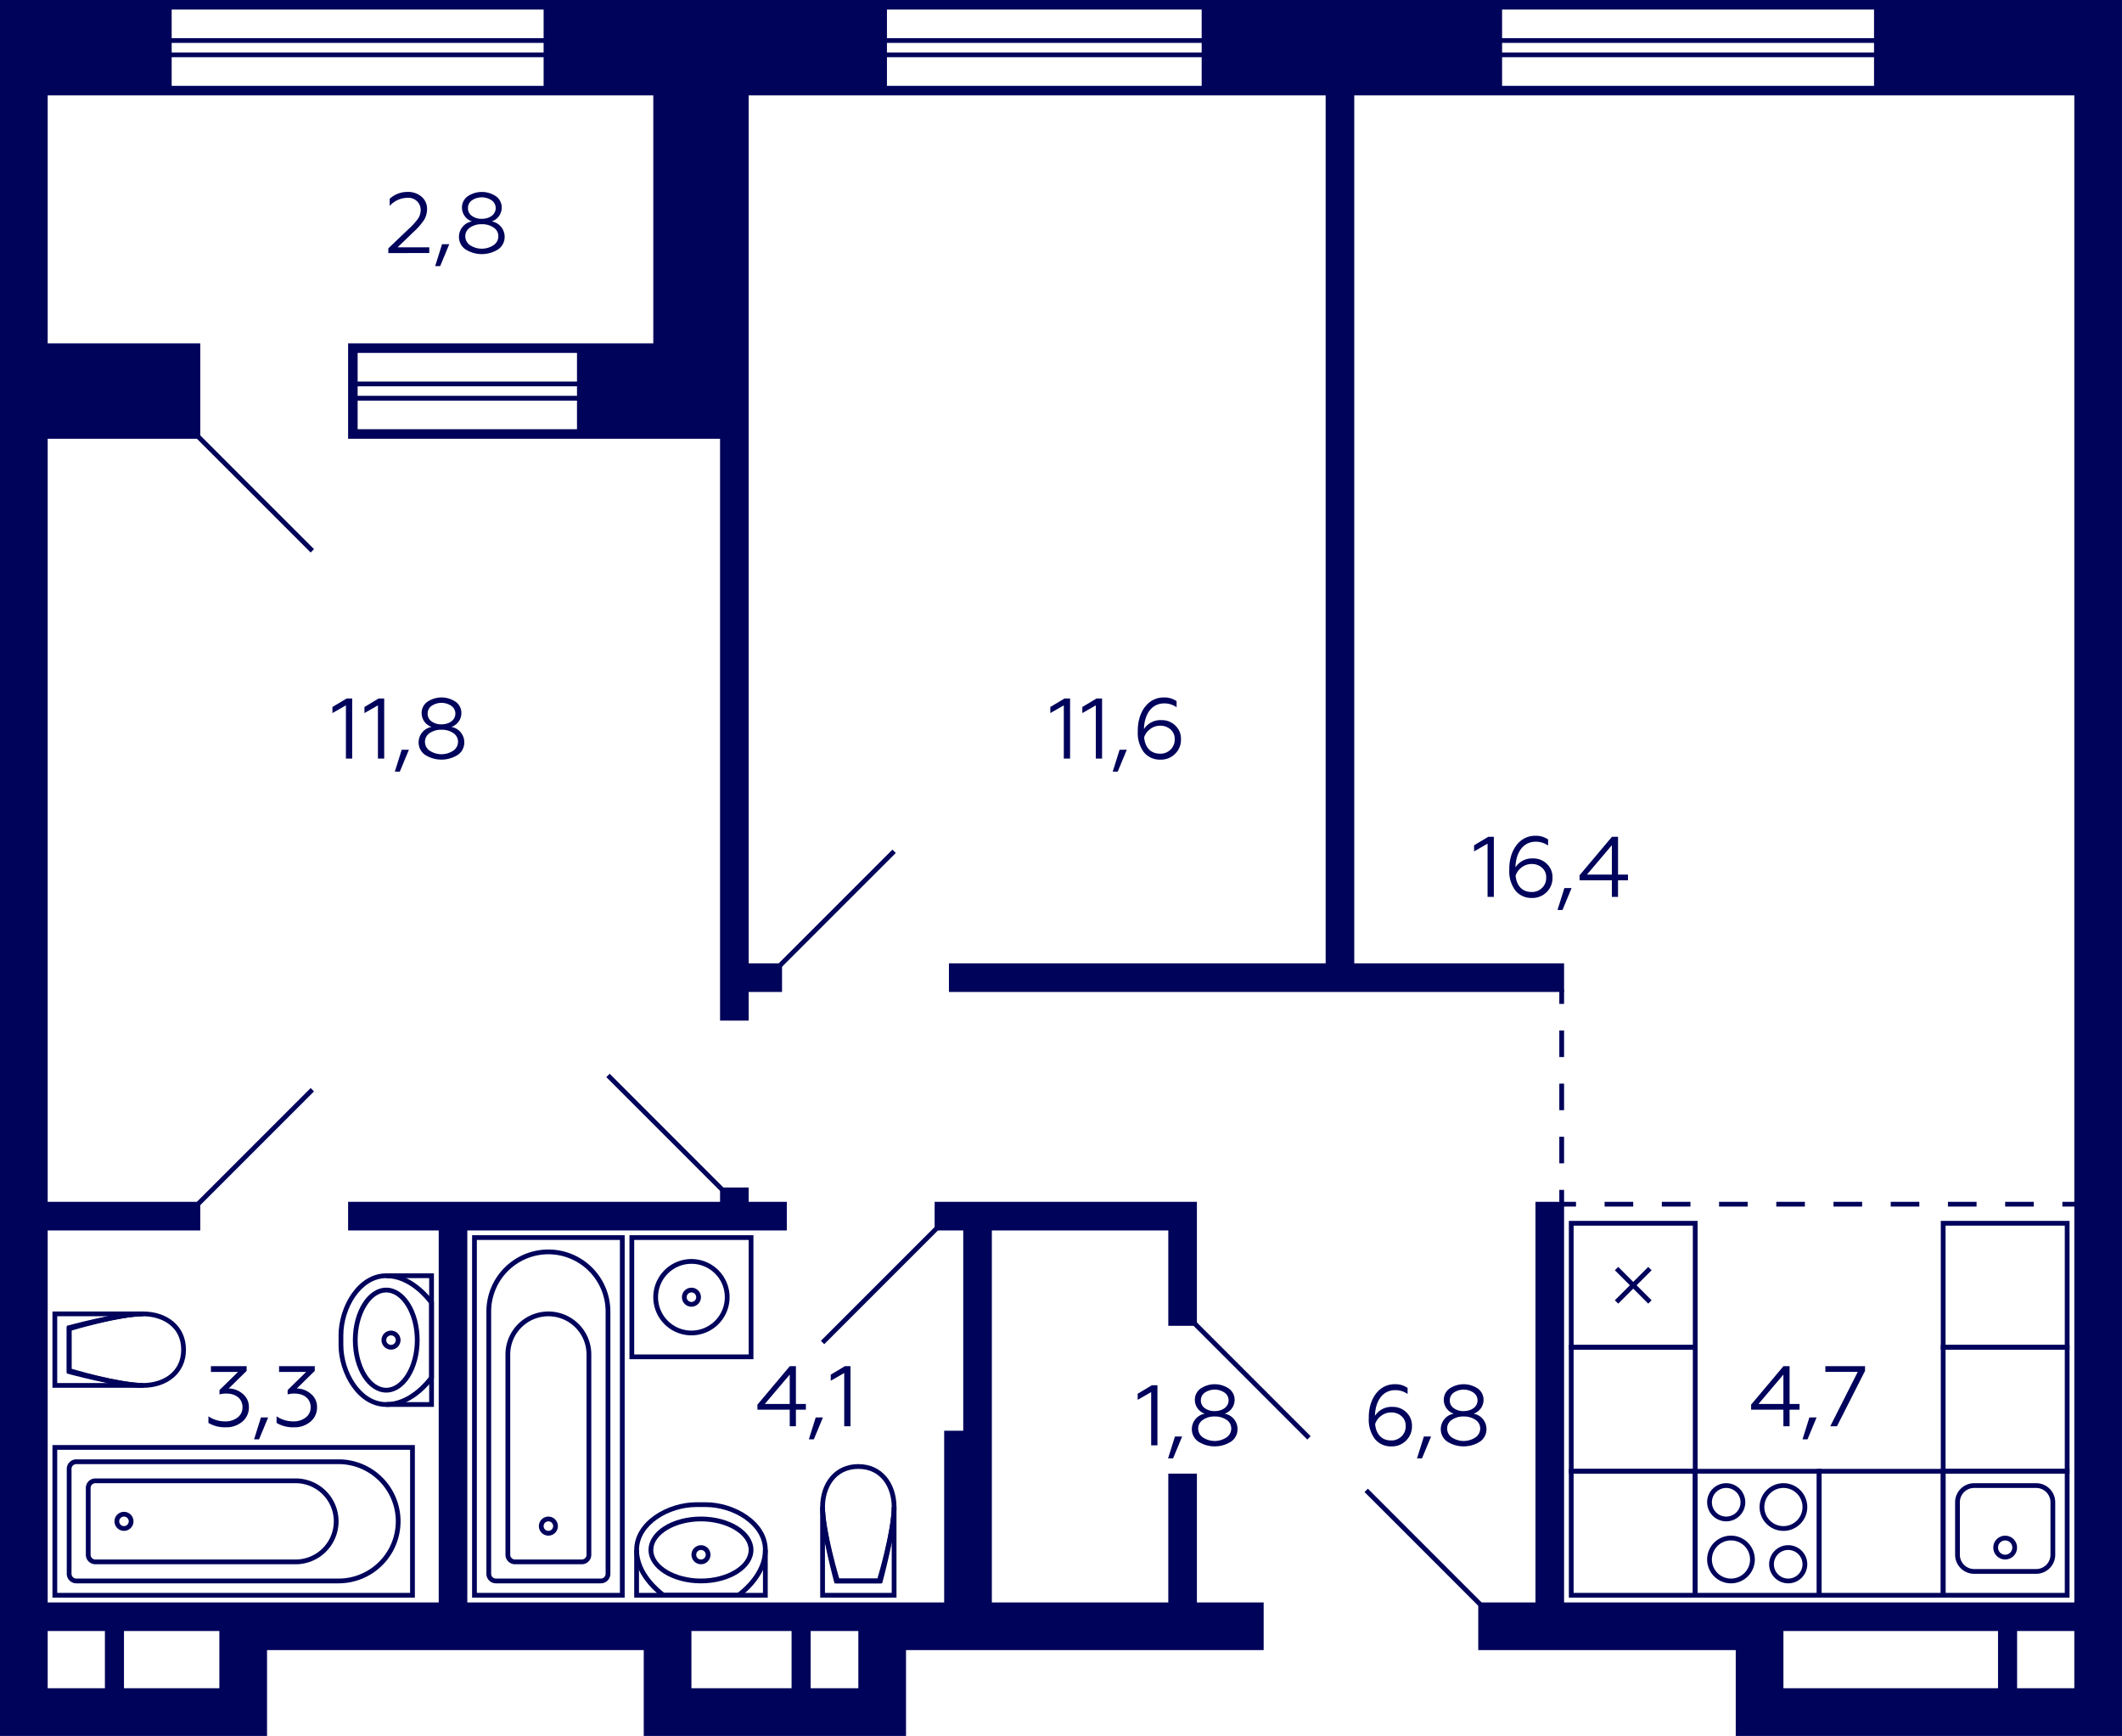 <svg xmlns="http://www.w3.org/2000/svg" width="445" height="364" viewBox="0 0 445 364">
  <title>4k_10s_20-23fl_5</title>
  <g id="Слой_2" data-name="Слой 2">
    <g id="_4k_10s_20-23fl_5" data-name="4k_10s_20-23fl_5">
      <g id="sant">
        <g>
          <path d="M187,323.3V334H173V323.3c.857,4.021,1.966,7.739,2.042,7.991l.214.713h9.488l.214-.713c.075-.252,1.184-3.97,2.042-7.991m1-7.3h-1c0,5-3,15-3,15h-8s-3-10-3-15h-1v19h16V316Z" fill="#00035b"/>
          <path d="M180,308c4.835,0,7,4.018,7,8,0,4.076-2.109,12.47-2.77,15h-8.461c-.661-2.53-2.769-10.923-2.769-15,0-3.982,2.164-8,7-8m0-1c-5,0-8,4-8,9s3,16,3,16h10s3-11,3-16-3-9-8-9Z" fill="#00035b"/>
        </g>
        <g>
          <polyline points="160.5 325 160.5 334.5 133.5 334.5 133.5 325" fill="none" stroke="#00035b" stroke-miterlimit="10"/>
          <path d="M148,316c5.676,0,12,3.7,12,9,0,4.738-4.267,8.214-5.322,9H139.321c-1.056-.788-5.321-4.263-5.321-9,0-5.3,6.324-9,12-9h2m0-1h-2c-6,0-13,4-13,10s6,10,6,10h16s6-4,6-10-7-10-13-10Z" fill="#00035b"/>
          <path d="M147,319c5.42,0,10,2.748,10,6s-4.58,6-10,6-10-2.748-10-6,4.579-6,10-6m0-1c-6.075,0-11,3.134-11,7s4.925,7,11,7,11-3.134,11-7-4.925-7-11-7Z" fill="#00035b"/>
          <circle cx="147" cy="326" r="1.5" fill="none" stroke="#00035b" stroke-miterlimit="10"/>
        </g>
        <g>
          <path d="M157,260v24H133V260h24m1-1H132v26h26V259Z" fill="#00035b"/>
          <path d="M145,265a7,7,0,1,1-7,7,7.008,7.008,0,0,1,7-7m0-1a8,8,0,1,0,8,8,8,8,0,0,0-8-8Z" fill="#00035b"/>
          <circle cx="145" cy="272" r="1.5" fill="none" stroke="#00035b" stroke-miterlimit="10"/>
        </g>
        <g>
          <path d="M381,309v25H356V309h25m1-1H355v27h27V308Z" fill="#00035b"/>
          <path d="M362,312a3,3,0,1,1-3,3,3,3,0,0,1,3-3m0-1a4,4,0,1,0,4,4,4,4,0,0,0-4-4Z" fill="#00035b"/>
          <path d="M375,325a3,3,0,1,1-3,3,3,3,0,0,1,3-3m0-1a4,4,0,1,0,4,4,4,4,0,0,0-4-4Z" fill="#00035b"/>
          <path d="M363,323a4,4,0,1,1-4,4,4,4,0,0,1,4-4m0-1a5,5,0,1,0,5,5,5,5,0,0,0-5-5Z" fill="#00035b"/>
          <path d="M374,312a4,4,0,1,1-4,4,4,4,0,0,1,4-4m0-1a5,5,0,1,0,5,5,5,5,0,0,0-5-5Z" fill="#00035b"/>
        </g>
        <g>
          <path d="M433,309v25H408V309h25m1-1H407v27h27V308Z" fill="#00035b"/>
          <path d="M427,312a3,3,0,0,1,3,3v11a3,3,0,0,1-3,3H414a3,3,0,0,1-3-3V315a3,3,0,0,1,3-3h13m0-1H414a4,4,0,0,0-4,4v11a4,4,0,0,0,4,4h13a4,4,0,0,0,4-4V315a4,4,0,0,0-4-4Z" fill="#00035b"/>
          <circle cx="420.5" cy="324.5" r="2" fill="none" stroke="#00035b" stroke-miterlimit="10"/>
        </g>
        <path d="M407,309v25H382V309h25m1-1H381v27h27V308Z" fill="#00035b"/>
        <path d="M433,257v25H408V257h25m1-1H407v27h27V256Z" fill="#00035b"/>
        <path d="M433,283v25H408V283h25m1-1H407v27h27V282Z" fill="#00035b"/>
        <path d="M355,309v25H330V309h25m1-1H329v27h27V308Z" fill="#00035b"/>
        <path d="M355,283v25H330V283h25m1-1H329v27h27V282Z" fill="#00035b"/>
        <g>
          <path d="M355,257v25H330V257h25m1-1H329v27h27V256Z" fill="#00035b"/>
          <line x1="339" y1="266" x2="346" y2="273" fill="none" stroke="#00035b" stroke-miterlimit="10"/>
          <line x1="339" y1="273" x2="346" y2="266" fill="none" stroke="#00035b" stroke-miterlimit="10"/>
        </g>
        <g>
          <path d="M130,260v74H100V260h30m1-1H99v76h32V259Z" fill="#00035b"/>
          <path d="M115,263a12.013,12.013,0,0,1,12,12v55a1,1,0,0,1-1,1H104a1,1,0,0,1-1-1V275a12.013,12.013,0,0,1,12-12m0-1h0a13,13,0,0,0-13,13v55a2,2,0,0,0,2,2h22a2,2,0,0,0,2-2V275a13,13,0,0,0-13-13Z" fill="#00035b"/>
          <path d="M115,276a8.009,8.009,0,0,1,8,8v42a1,1,0,0,1-1,1H108a1,1,0,0,1-1-1V284a8.009,8.009,0,0,1,8-8m0-1h0a9,9,0,0,0-9,9v42a2,2,0,0,0,2,2h14a2,2,0,0,0,2-2V284a9,9,0,0,0-9-9Z" fill="#00035b"/>
          <circle cx="115" cy="320" r="1.5" fill="none" stroke="#00035b" stroke-miterlimit="10"/>
        </g>
        <g>
          <polyline points="81 294.5 90.5 294.5 90.5 267.5 81 267.5" fill="none" stroke="#00035b" stroke-miterlimit="10"/>
          <path d="M81,268c4.738,0,8.214,4.267,9,5.322v15.356c-.788,1.057-4.263,5.322-9,5.322-5.3,0-9-6.324-9-12v-2c0-5.676,3.7-12,9-12m0-1c-6,0-10,7-10,13v2c0,6,4,13,10,13s10-6,10-6V273s-4-6-10-6Z" fill="#00035b"/>
          <path d="M81,271c3.252,0,6,4.579,6,10s-2.748,10-6,10-6-4.579-6-10,2.747-10,6-10m0-1c-3.866,0-7,4.925-7,11s3.134,11,7,11,7-4.925,7-11-3.134-11-7-11Z" fill="#00035b"/>
          <circle cx="82" cy="281" r="1.5" fill="none" stroke="#00035b" stroke-miterlimit="10"/>
        </g>
        <g>
          <path d="M86,304v30H12V304H86m1-1H11v32H87V303Z" fill="#00035b"/>
          <path d="M71,307a12,12,0,0,1,0,24H16a1,1,0,0,1-1-1V308a1,1,0,0,1,1-1H71m0-1H16a2,2,0,0,0-2,2v22a2,2,0,0,0,2,2H71a13,13,0,0,0,13-13h0a13,13,0,0,0-13-13Z" fill="#00035b"/>
          <path d="M62,311a8,8,0,0,1,0,16H20a1,1,0,0,1-1-1V312a1,1,0,0,1,1-1H62m0-1H20a2,2,0,0,0-2,2v14a2,2,0,0,0,2,2H62a9,9,0,0,0,9-9h0a9,9,0,0,0-9-9Z" fill="#00035b"/>
          <circle cx="26" cy="319" r="1.5" fill="none" stroke="#00035b" stroke-miterlimit="10"/>
        </g>
        <g>
          <path d="M22.7,276c-4.021.857-7.739,1.967-7.991,2.042l-.713.214v9.488l.713.214c.252.075,3.97,1.185,7.991,2.042H12V276H22.7m7.3-1H11v16H30v-1c-5,0-15-3-15-3v-8s10-3,15-3v-1Z" fill="#00035b"/>
          <path d="M30,276c3.982,0,8,2.164,8,7s-4.018,7-8,7c-4.076,0-12.47-2.109-15-2.769v-8.462c2.53-.66,10.924-2.769,15-2.769m0-1c-5,0-16,3-16,3v10s11,3,16,3,9-3,9-8-4-8-9-8Z" fill="#00035b"/>
        </g>
      </g>
      <g id="d">
        <line x1="65.5" y1="115.5" x2="41.5" y2="91.5" fill="none" stroke="#00035a" stroke-miterlimit="10"/>
        <line x1="65.5" y1="228.5" x2="41.5" y2="252.5" fill="none" stroke="#00035a" stroke-miterlimit="10"/>
        <line x1="151.5" y1="249.5" x2="127.5" y2="225.5" fill="none" stroke="#00035a" stroke-miterlimit="10"/>
        <line x1="163.5" y1="202.5" x2="187.5" y2="178.5" fill="none" stroke="#00035a" stroke-miterlimit="10"/>
        <line x1="196.5" y1="257.5" x2="172.5" y2="281.5" fill="none" stroke="#00035a" stroke-miterlimit="10"/>
        <line x1="286.5" y1="312.5" x2="310.5" y2="336.5" fill="none" stroke="#00035a" stroke-miterlimit="10"/>
        <g>
          <line x1="327.5" y1="252.5" x2="327.5" y2="249.5" fill="none" stroke="#00035a" stroke-miterlimit="10"/>
          <line x1="327.5" y1="243.929" x2="327.5" y2="213.286" fill="none" stroke="#00035a" stroke-miterlimit="10" stroke-dasharray="5.571 5.571"/>
          <line x1="327.5" y1="210.5" x2="327.5" y2="207.5" fill="none" stroke="#00035a" stroke-miterlimit="10"/>
        </g>
        <g>
          <line x1="327.5" y1="252.5" x2="330.5" y2="252.5" fill="none" stroke="#00035a" stroke-miterlimit="10"/>
          <line x1="336.5" y1="252.5" x2="429.5" y2="252.5" fill="none" stroke="#00035a" stroke-miterlimit="10" stroke-dasharray="6 6"/>
          <line x1="432.5" y1="252.5" x2="435.5" y2="252.5" fill="none" stroke="#00035a" stroke-miterlimit="10"/>
        </g>
        <line x1="250.5" y1="277.5" x2="274.5" y2="301.5" fill="none" stroke="#00035a" stroke-miterlimit="10"/>
      </g>
      <g id="s">
        <path d="M393,0H0V364H56V346h79v18h55V346h75V336H251V309h-6v27H208V258h37v20h6V252H196v6h6v42h-4v36H98V258h67v-6h-8v-3h-6v3H73v6H92v78H10V258H42v-6H10V92H42V72H10V20H137V72H73V92h78V214h6v-6h7v-6h-7V20H278V202H199v6H328v-6H284V20H435V336H328V252h-6v84H310v10h54v18h81V0ZM170,342h10v12H170Zm-25,0h21v12H145ZM26,342H46v12H26Zm-4,0v12H10V342ZM114,18H36V12h78Zm0-7H36V9h78Zm0-3H36V2h78Zm7,82H75V84h46Zm0-7H75V81h46Zm0-3H75V74h46ZM252,18H186V12h66Zm0-7H186V9h66Zm0-3H186V2h66ZM393,18H315V12h78Zm0-7H315V9h78Zm0-3H315V2h78Zm26,346H374V342h45Zm16,0H423V342h12Z" fill="#00035a"/>
      </g>
      <g id="t">
        <g>
          <path d="M81.434,53.064v-.99l4.25-4.052a14.269,14.269,0,0,0,1.962-2.142,3.3,3.3,0,0,0,.576-1.891,2.558,2.558,0,0,0-2.863-2.5,4.992,4.992,0,0,0-3.637,1.693V41.685a5.432,5.432,0,0,1,3.763-1.441,4.26,4.26,0,0,1,2.9.99,3.267,3.267,0,0,1,1.171,2.593,4.379,4.379,0,0,1-.631,2.3,13.638,13.638,0,0,1-2.16,2.467l-3.385,3.258h6.644v1.207Z" fill="#00035b"/>
          <path d="M91.262,55.8,92.7,51.209h1.512L92.307,55.8Z" fill="#00035b"/>
          <path d="M105.827,49.625a3.138,3.138,0,0,1-1.369,2.665,6.4,6.4,0,0,1-6.841,0,3.138,3.138,0,0,1-1.369-2.665,3.291,3.291,0,0,1,2.719-3.2,3.058,3.058,0,0,1-2.089-2.881,2.867,2.867,0,0,1,1.188-2.376,5.291,5.291,0,0,1,5.96,0,2.865,2.865,0,0,1,1.189,2.376,3.059,3.059,0,0,1-2.089,2.881A3.273,3.273,0,0,1,105.827,49.625ZM103.5,51.407a2.259,2.259,0,0,0,1.009-1.854,2.145,2.145,0,0,0-.991-1.837,4.214,4.214,0,0,0-2.484-.7,4.158,4.158,0,0,0-2.467.7,2.144,2.144,0,0,0-.99,1.837,2.239,2.239,0,0,0,.99,1.854,4.486,4.486,0,0,0,4.933,0Zm-4.537-6.139a3.362,3.362,0,0,0,2.071.612c1.674,0,2.917-.919,2.917-2.233a1.966,1.966,0,0,0-.847-1.638,3.712,3.712,0,0,0-4.141,0,1.95,1.95,0,0,0-.828,1.638A1.92,1.92,0,0,0,98.967,45.268Z" fill="#00035b"/>
        </g>
        <g>
          <path d="M165.613,299.064v-3.475h-6.77v-1.063l6.788-8.066h1.279v7.923H169v1.206H166.91v3.475Zm-5.221-4.681h5.221v-6.158Z" fill="#00035b"/>
          <path d="M169.625,301.8l1.44-4.592h1.513L170.67,301.8Z" fill="#00035b"/>
          <path d="M177.042,299.064V287.9l-2.827,1.621v-1.278l2.971-1.783h1.17v12.6Z" fill="#00035b"/>
        </g>
        <g>
          <path d="M373.992,299.064v-3.475h-6.769v-1.063l6.788-8.066h1.278v7.923h2.089v1.206h-2.089v3.475Zm-5.221-4.681h5.221v-6.158Z" fill="#00035b"/>
          <path d="M378.005,301.8l1.44-4.592h1.513l-1.909,4.592Z" fill="#00035b"/>
          <path d="M383.819,299.064l5.762-11.4h-6.788V286.46h8.318v.991l-5.886,11.613Z" fill="#00035b"/>
        </g>
        <g>
          <path d="M311.955,188.064V176.9l-2.827,1.621v-1.278l2.971-1.783h1.171v12.6Z" fill="#00035b"/>
          <path d="M317.786,186.731a6.745,6.745,0,0,1-1.278-4.357c-.072-3.925,2.053-7.148,5.473-7.13a4.509,4.509,0,0,1,2.665.775V177.3a4.439,4.439,0,0,0-2.556-.811c-2.989,0-4.232,2.719-4.285,5.384A4.106,4.106,0,0,1,321.5,180a3.976,3.976,0,0,1,2.881,1.134,3.774,3.774,0,0,1,1.188,2.881,4.085,4.085,0,0,1-1.242,3.061,4.139,4.139,0,0,1-3.043,1.206A4.3,4.3,0,0,1,317.786,186.731Zm5.582-.54a2.89,2.89,0,0,0,.882-2.178,2.606,2.606,0,0,0-.882-2.071,3.182,3.182,0,0,0-2.2-.774,3.373,3.373,0,0,0-2.053.7,3.493,3.493,0,0,0-1.279,1.747c.217,2.16,1.4,3.421,3.367,3.421A2.987,2.987,0,0,0,323.368,186.191Z" fill="#00035b"/>
          <path d="M326.623,190.8l1.441-4.592h1.512l-1.908,4.592Z" fill="#00035b"/>
          <path d="M338.02,188.064v-3.475h-6.771v-1.063l6.788-8.066h1.278v7.923H341.4v1.206h-2.089v3.475Zm-5.222-4.681h5.222v-6.158Z" fill="#00035b"/>
        </g>
        <g>
          <path d="M43.708,298.362v-1.386a6.165,6.165,0,0,0,3.6,1.062,4.054,4.054,0,0,0,2.484-.792,2.606,2.606,0,0,0,1.062-2.179c0-1.729-1.332-2.863-3.42-2.863a5.181,5.181,0,0,0-1.405.18v-.918l3.889-3.8H44.23V286.46h7.491v.991l-3.763,3.691a4.549,4.549,0,0,1,2.935,1.116,3.485,3.485,0,0,1,1.3,2.809A3.815,3.815,0,0,1,50.8,298.11a5.124,5.124,0,0,1-3.422,1.17A6.781,6.781,0,0,1,43.708,298.362Z" fill="#00035b"/>
          <path d="M53.285,301.8l1.44-4.592h1.513L54.329,301.8Z" fill="#00035b"/>
          <path d="M58,298.362v-1.386a6.165,6.165,0,0,0,3.6,1.062,4.054,4.054,0,0,0,2.484-.792,2.606,2.606,0,0,0,1.062-2.179c0-1.729-1.332-2.863-3.42-2.863a5.181,5.181,0,0,0-1.405.18v-.918l3.889-3.8h-5.69V286.46h7.491v.991l-3.763,3.691a4.549,4.549,0,0,1,2.935,1.116,3.485,3.485,0,0,1,1.3,2.809A3.815,3.815,0,0,1,65.1,298.11a5.124,5.124,0,0,1-3.422,1.17A6.781,6.781,0,0,1,58,298.362Z" fill="#00035b"/>
        </g>
        <g>
          <path d="M72.542,159.064V147.9l-2.826,1.621v-1.278l2.971-1.783h1.17v12.6Z" fill="#00035b"/>
          <path d="M79.256,159.064V147.9l-2.826,1.621v-1.278l2.97-1.783h1.171v12.6Z" fill="#00035b"/>
          <path d="M82.8,161.8l1.44-4.592h1.513L83.845,161.8Z" fill="#00035b"/>
          <path d="M97.366,155.625A3.14,3.14,0,0,1,96,158.29a6.406,6.406,0,0,1-6.842,0,3.138,3.138,0,0,1-1.369-2.665,3.291,3.291,0,0,1,2.719-3.205,3.059,3.059,0,0,1-2.089-2.881,2.867,2.867,0,0,1,1.188-2.376,5.291,5.291,0,0,1,5.96,0,2.865,2.865,0,0,1,1.189,2.376,3.059,3.059,0,0,1-2.089,2.881A3.273,3.273,0,0,1,97.366,155.625Zm-2.323,1.782a2.259,2.259,0,0,0,1.009-1.854,2.142,2.142,0,0,0-.991-1.837,4.214,4.214,0,0,0-2.484-.7,4.158,4.158,0,0,0-2.467.7,2.144,2.144,0,0,0-.99,1.837,2.239,2.239,0,0,0,.99,1.854,4.486,4.486,0,0,0,4.933,0Zm-4.537-6.139a3.364,3.364,0,0,0,2.071.612c1.674,0,2.917-.919,2.917-2.233a1.966,1.966,0,0,0-.847-1.638,3.712,3.712,0,0,0-4.141,0,1.95,1.95,0,0,0-.828,1.638A1.92,1.92,0,0,0,90.506,151.268Z" fill="#00035b"/>
        </g>
        <g>
          <path d="M241.409,303.064V291.9l-2.827,1.621v-1.278l2.971-1.783h1.171v12.6Z" fill="#00035b"/>
          <path d="M244.954,305.8l1.441-4.592h1.512L246,305.8Z" fill="#00035b"/>
          <path d="M259.52,299.625a3.142,3.142,0,0,1-1.37,2.665,6.4,6.4,0,0,1-6.841,0,3.142,3.142,0,0,1-1.37-2.665,3.291,3.291,0,0,1,2.719-3.2,3.06,3.06,0,0,1-2.088-2.881,2.87,2.87,0,0,1,1.188-2.376,5.293,5.293,0,0,1,5.961,0,2.869,2.869,0,0,1,1.187,2.376,3.059,3.059,0,0,1-2.088,2.881A3.274,3.274,0,0,1,259.52,299.625Zm-2.324,1.782a2.259,2.259,0,0,0,1.009-1.854,2.144,2.144,0,0,0-.99-1.837,4.221,4.221,0,0,0-2.486-.7,4.157,4.157,0,0,0-2.466.7,2.142,2.142,0,0,0-.991,1.837,2.237,2.237,0,0,0,.991,1.854,4.486,4.486,0,0,0,4.933,0Zm-4.538-6.139a3.364,3.364,0,0,0,2.071.612c1.675,0,2.917-.919,2.917-2.233a1.97,1.97,0,0,0-.846-1.638,3.714,3.714,0,0,0-4.142,0,1.953,1.953,0,0,0-.828,1.638A1.923,1.923,0,0,0,252.658,295.268Z" fill="#00035b"/>
        </g>
        <g>
          <path d="M288.322,301.731a6.751,6.751,0,0,1-1.279-4.357c-.071-3.925,2.053-7.148,5.475-7.13a4.512,4.512,0,0,1,2.664.775V292.3a4.442,4.442,0,0,0-2.557-.811c-2.988,0-4.23,2.719-4.285,5.384A4.106,4.106,0,0,1,292.031,295a3.976,3.976,0,0,1,2.881,1.134,3.774,3.774,0,0,1,1.188,2.881,4.083,4.083,0,0,1-1.243,3.061,4.139,4.139,0,0,1-3.043,1.206A4.294,4.294,0,0,1,288.322,301.731Zm5.582-.54a2.889,2.889,0,0,0,.881-2.178,2.606,2.606,0,0,0-.881-2.071,3.181,3.181,0,0,0-2.2-.774,3.375,3.375,0,0,0-2.053.7,3.485,3.485,0,0,0-1.278,1.747c.216,2.16,1.4,3.421,3.366,3.421A2.988,2.988,0,0,0,293.9,301.191Z" fill="#00035b"/>
          <path d="M297.159,305.8l1.441-4.592h1.512L298.2,305.8Z" fill="#00035b"/>
          <path d="M311.725,299.625a3.142,3.142,0,0,1-1.37,2.665,6.4,6.4,0,0,1-6.841,0,3.141,3.141,0,0,1-1.369-2.665,3.29,3.29,0,0,1,2.718-3.2,3.06,3.06,0,0,1-2.088-2.881,2.87,2.87,0,0,1,1.188-2.376,5.293,5.293,0,0,1,5.961,0,2.869,2.869,0,0,1,1.187,2.376,3.059,3.059,0,0,1-2.088,2.881A3.274,3.274,0,0,1,311.725,299.625Zm-2.324,1.782a2.259,2.259,0,0,0,1.009-1.854,2.144,2.144,0,0,0-.99-1.837,4.22,4.22,0,0,0-2.485-.7,4.158,4.158,0,0,0-2.467.7,2.142,2.142,0,0,0-.99,1.837,2.236,2.236,0,0,0,.99,1.854,4.486,4.486,0,0,0,4.933,0Zm-4.538-6.139a3.365,3.365,0,0,0,2.072.612c1.674,0,2.917-.919,2.917-2.233a1.968,1.968,0,0,0-.847-1.638,3.714,3.714,0,0,0-4.142,0,1.953,1.953,0,0,0-.828,1.638A1.923,1.923,0,0,0,304.863,295.268Z" fill="#00035b"/>
        </g>
        <g>
          <path d="M223.088,159.064V147.9l-2.826,1.621v-1.278l2.97-1.783h1.17v12.6Z" fill="#00035b"/>
          <path d="M229.8,159.064V147.9l-2.827,1.621v-1.278l2.97-1.783h1.171v12.6Z" fill="#00035b"/>
          <path d="M233.346,161.8l1.441-4.592H236.3l-1.908,4.592Z" fill="#00035b"/>
          <path d="M239.881,157.731a6.751,6.751,0,0,1-1.278-4.357c-.072-3.925,2.052-7.148,5.473-7.13a4.509,4.509,0,0,1,2.665.775V148.3a4.44,4.44,0,0,0-2.557-.811c-2.989,0-4.231,2.719-4.286,5.384A4.109,4.109,0,0,1,243.59,151a3.976,3.976,0,0,1,2.881,1.134,3.771,3.771,0,0,1,1.188,2.881,4.085,4.085,0,0,1-1.242,3.061,4.142,4.142,0,0,1-3.043,1.206A4.294,4.294,0,0,1,239.881,157.731Zm5.582-.54a2.89,2.89,0,0,0,.882-2.178,2.606,2.606,0,0,0-.882-2.071,3.183,3.183,0,0,0-2.2-.774,3.373,3.373,0,0,0-2.053.7,3.489,3.489,0,0,0-1.277,1.747c.214,2.16,1.4,3.421,3.366,3.421A2.987,2.987,0,0,0,245.463,157.191Z" fill="#00035b"/>
        </g>
      </g>
    </g>
  </g>
</svg>

